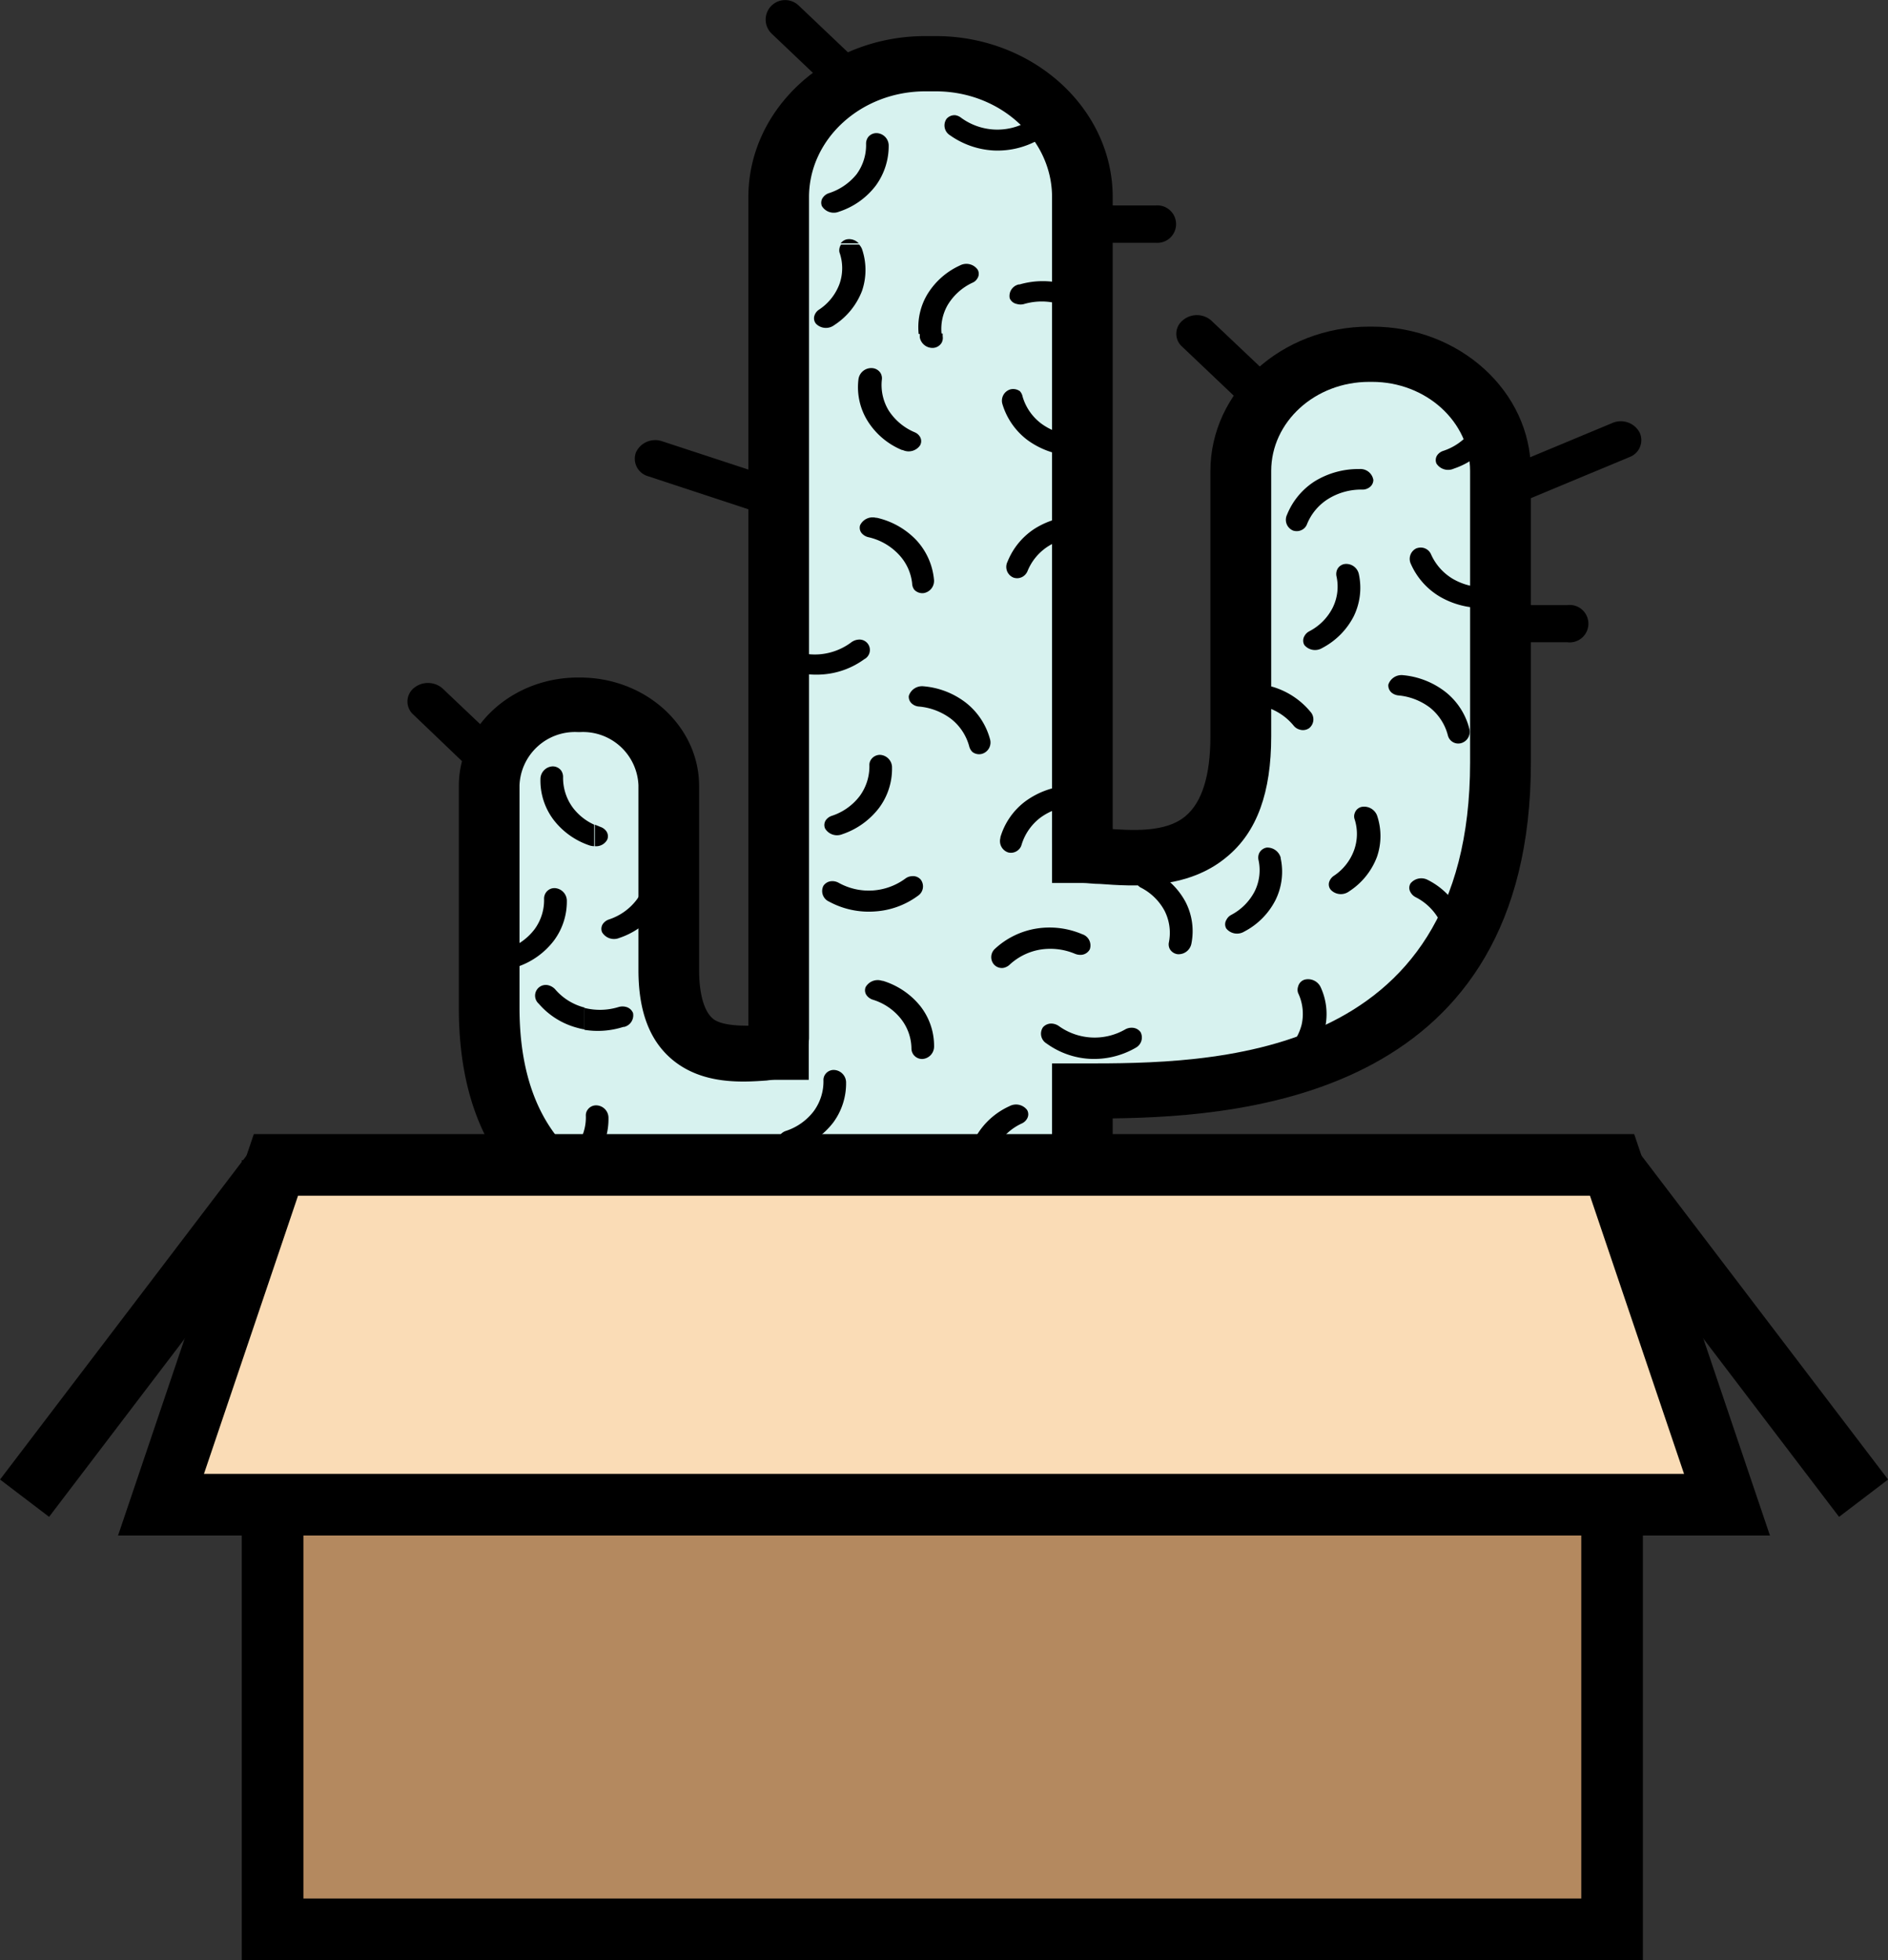 <svg id="Lager_1" data-name="Lager 1" xmlns="http://www.w3.org/2000/svg" viewBox="0 0 136.03 141.21"><rect x="0" y="0" width="136.03" height="141.21" fill="#333333" stroke="none"/><defs><style>.cls-1{fill:#d7f2ef;}.cls-2,.cls-4,.cls-6{fill:none;}.cls-2,.cls-3,.cls-4,.cls-5,.cls-6{stroke:#000;stroke-miterlimit:10;}.cls-2{stroke-linecap:round;stroke-width:2.81px;}.cls-3{fill:#b4895f;}.cls-3,.cls-5,.cls-6{stroke-width:4.44px;}.cls-4{stroke-width:2.17px;}.cls-5{fill:#fadcb6;}</style></defs><title>Kontor</title><path class="cls-1" d="M135.83,175.52V161.34c-7.61,0-20.84-.87-20.84-17.25v-16c0-3.21,2.87-5.82,6.4-5.82h.15c3.53,0,6.4,2.61,6.4,5.82v13.23c0,7.44,5.68,5.93,7.89,5.93V85.68c0-5.31,4.74-9.61,10.57-9.61h.75c5.84,0,10.57,4.3,10.57,9.61V133.1c3.19,0,11.41,2.18,11.41-8.57V105.41c0-4.65,4.14-8.41,9.25-8.41h.21c5.11,0,9.25,3.76,9.25,8.41v21c0,23.67-20.94,23.67-30.12,23.67v30.21l-9.35-6.1Z" transform="translate(-79.73 -71.51)"/><path d="M135.83,148.31a2.09,2.09,0,0,1-2.18-2V85.71c0-6.4,5.72-11.6,12.75-11.6h.75c7,0,12.75,5.2,12.75,11.6V132a2.19,2.19,0,0,1-4.37,0V85.71c0-4.2-3.76-7.62-8.38-7.62h-.75c-4.62,0-8.38,3.42-8.38,7.62v60.62A2.09,2.09,0,0,1,135.83,148.31Z" transform="translate(-79.73 -71.51)"/><path d="M159.9,180.58h-4.37V148.12h2.19c9.06,0,27.93,0,27.93-21.68v-21c0-3.54-3.17-6.42-7.06-6.42h-.21c-3.9,0-7.06,2.88-7.06,6.42v19.12c0,4-1,6.88-3.21,8.69-2.85,2.39-6.77,2.11-9.12,1.94-.48,0-.91-.07-1.27-.07h-2.19v-4h2.19c.5,0,1,0,1.62.08,1.94.14,4.36.32,5.81-.9,1.19-1,1.79-2.93,1.79-5.76V105.44c0-5.73,5.13-10.4,11.44-10.4h.21c6.3,0,11.44,4.67,11.44,10.4v21c0,23.76-20.13,25.51-30.13,25.64Z" transform="translate(-79.73 -71.51)"/><path d="M138,177.08h-4.37V162.47c-7.31-.16-20.84-1.82-20.84-18.34v-16c0-4.3,3.85-7.81,8.58-7.81h.15c4.73,0,8.58,3.51,8.58,7.81v13.24c0,1.75.36,3,1,3.53s2.29.55,3.5.46c.45,0,.85-.06,1.18-.06H138v4h-2.19c-.23,0-.51,0-.83.05-1.73.12-4.62.33-6.82-1.51-1.63-1.37-2.43-3.48-2.43-6.45V128.08a4,4,0,0,0-4.21-3.83h-.15a4,4,0,0,0-4.21,3.83v16c0,14.38,12.13,14.38,18.65,14.38H138Z" transform="translate(-79.73 -71.51)"/><path d="M187.84,108.16a1.47,1.47,0,0,1-1.34-.79,1.28,1.28,0,0,1,.72-1.77l8.64-3.6a1.54,1.54,0,0,1,2,.66,1.3,1.3,0,0,1-.73,1.78l-8.64,3.6A1.66,1.66,0,0,1,187.84,108.16Z" transform="translate(-79.73 -71.51)"/><path d="M135.83,108.83a1.8,1.8,0,0,1-.5-.08l-8.9-2.93a1.31,1.31,0,0,1-.88-1.72,1.53,1.53,0,0,1,1.89-.8l8.9,2.92a1.31,1.31,0,0,1,.88,1.72A1.47,1.47,0,0,1,135.83,108.83Z" transform="translate(-79.73 -71.51)"/><path d="M192.66,117.78h-5.32a1.35,1.35,0,1,1,0-2.68h5.32a1.35,1.35,0,1,1,0,2.68Z" transform="translate(-79.73 -71.51)"/><path d="M163,89h-5.32a1.35,1.35,0,1,1,0-2.69H163A1.35,1.35,0,1,1,163,89Z" transform="translate(-79.73 -71.51)"/><path d="M139.81,164.32a1.57,1.57,0,0,1-1.07-.41l-4.35-4.13a1.26,1.26,0,0,1,.05-1.9,1.6,1.6,0,0,1,2.09,0l4.34,4.13a1.26,1.26,0,0,1,0,1.9A1.55,1.55,0,0,1,139.81,164.32Z" transform="translate(-79.73 -71.51)"/><path d="M170.33,101.05a1.51,1.51,0,0,1-1.06-.42l-4.35-4.13a1.24,1.24,0,0,1,0-1.89,1.57,1.57,0,0,1,2.09,0l4.35,4.12a1.26,1.26,0,0,1-.05,1.9A1.54,1.54,0,0,1,170.33,101.05Z" transform="translate(-79.73 -71.51)"/><path d="M114.93,127.56a1.57,1.57,0,0,1-1.07-.41L109.52,123a1.26,1.26,0,0,1,0-1.9,1.6,1.6,0,0,1,2.09,0l4.35,4.13a1.26,1.26,0,0,1,0,1.9A1.53,1.53,0,0,1,114.93,127.56Z" transform="translate(-79.73 -71.51)"/><path d="M140.71,88.76a.76.76,0,0,0-.41.28h1.3A.94.94,0,0,0,140.71,88.76Z" transform="translate(-79.73 -71.51)"/><path d="M148,93.5a4.1,4.1,0,0,1,1.79-1.62.75.75,0,0,0,.37-.33.6.6,0,0,0,0-.63,1,1,0,0,0-1.28-.28,5.32,5.32,0,0,0-2.38,2.15,4.63,4.63,0,0,0-.58,2.78h1.65A3.46,3.46,0,0,1,148,93.5Z" transform="translate(-79.73 -71.51)"/><path d="M139.44,85.43a.85.85,0,0,0-.41.3.63.63,0,0,0-.08.63,1,1,0,0,0,1.23.4,5.44,5.44,0,0,0,2.65-1.88,4.84,4.84,0,0,0,.93-2.92v0a.9.9,0,0,0-.87-.86.76.76,0,0,0-.62.3.81.81,0,0,0-.14.46,3.54,3.54,0,0,1-.69,2.21A4.22,4.22,0,0,1,139.44,85.43Z" transform="translate(-79.73 -71.51)"/><path d="M148.56,79.81a.76.76,0,0,0-.63.26.83.83,0,0,0,.24,1.18,6,6,0,0,0,3.14,1.1,6,6,0,0,0,3.23-.76l0,0h0a.83.83,0,0,0,.36-1.13.76.76,0,0,0-.6-.32.94.94,0,0,0-.51.12,4.42,4.42,0,0,1-4.79-.25A.93.93,0,0,0,148.56,79.81Z" transform="translate(-79.73 -71.51)"/><path d="M129.79,159h0a1,1,0,0,0,1.2-.42.63.63,0,0,0-.08-.63.88.88,0,0,0-.41-.29,4.17,4.17,0,0,1-2-1.41l-.06-.08H126.6a4.66,4.66,0,0,0,.54.94,5.5,5.5,0,0,0,2.62,1.87Z" transform="translate(-79.73 -71.51)"/><path d="M149.51,156.34v.06a.93.93,0,0,0,1,.76.74.74,0,0,0,.57-.37.75.75,0,0,0,.09-.47l0-.19h-1.65Z" transform="translate(-79.73 -71.51)"/><path d="M155.07,155.11a.7.7,0,0,0-.46-.47,1,1,0,0,0-1.16.55,4.61,4.61,0,0,0-.26,3.05,5.08,5.08,0,0,0,1.74,2.59h0l0,0a1,1,0,0,0,1.29,0,.63.63,0,0,0,.16-.61.74.74,0,0,0-.27-.41,3.74,3.74,0,0,1-1.32-2,3.43,3.43,0,0,1,.19-2.29A.73.73,0,0,0,155.07,155.11Z" transform="translate(-79.73 -71.51)"/><path d="M143,159.49h.05a1,1,0,0,0,1.24-.33.6.6,0,0,0,0-.63.76.76,0,0,0-.38-.32,4.1,4.1,0,0,1-1.86-1.56,3.51,3.51,0,0,1-.5-2.25.73.73,0,0,0-.68-.81.93.93,0,0,0-1,.82,4.67,4.67,0,0,0,.67,3A5.37,5.37,0,0,0,143,159.49Z" transform="translate(-79.73 -71.51)"/><path d="M156.53,159a6.08,6.08,0,0,0-3.33,0h-.06a.86.86,0,0,0-.66,1,.72.72,0,0,0,.49.45.92.92,0,0,0,.52,0,4.53,4.53,0,0,1,2.53,0,4.14,4.14,0,0,1,2,1.34.85.85,0,0,0,.42.28.8.8,0,0,0,.69-.11.82.82,0,0,0,.09-1.19A5.62,5.62,0,0,0,156.53,159Z" transform="translate(-79.73 -71.51)"/><path d="M140.21,89.68a3.42,3.42,0,0,1,0,2.3,3.8,3.8,0,0,1-1.49,1.85.81.81,0,0,0-.3.39.61.61,0,0,0,.11.62,1,1,0,0,0,1.31.09,5.13,5.13,0,0,0,2-2.47,4.66,4.66,0,0,0,0-3v0a1,1,0,0,0-.21-.33h-1.3a.56.56,0,0,0-.09.17A.75.75,0,0,0,140.21,89.68Z" transform="translate(-79.73 -71.51)"/><path d="M146,95.81v0a.93.93,0,0,0,1,.76.77.77,0,0,0,.57-.36.73.73,0,0,0,.08-.48c0-.06,0-.12,0-.19H146l0,.22Z" transform="translate(-79.73 -71.51)"/><path d="M127.84,154a.74.74,0,0,0-.14-.46.76.76,0,0,0-.61-.3.92.92,0,0,0-.88.89,4.67,4.67,0,0,0,.39,2h1.88A3.64,3.64,0,0,1,127.84,154Z" transform="translate(-79.73 -71.51)"/><path d="M124.64,145.49h.06a.86.86,0,0,0,.64-1,.74.74,0,0,0-.5-.44,1,1,0,0,0-.52,0,4.56,4.56,0,0,1-2.48.07v1.58A6.06,6.06,0,0,0,124.64,145.49Z" transform="translate(-79.73 -71.51)"/><path d="M141.79,161.08a5.09,5.09,0,0,0,2-2.47,4.63,4.63,0,0,0,0-3v-.05a.93.93,0,0,0-.21-.33h-1.3a.51.51,0,0,0-.09.16.72.72,0,0,0,0,.48,3.46,3.46,0,0,1,0,2.29,3.87,3.87,0,0,1-1.49,1.86.81.81,0,0,0-.31.38.66.66,0,0,0,.12.63A1,1,0,0,0,141.79,161.08Z" transform="translate(-79.73 -71.51)"/><path d="M142.67,154.92a.64.64,0,0,0-.41.28h1.3A.9.9,0,0,0,142.67,154.92Z" transform="translate(-79.73 -71.51)"/><path d="M153.36,152.44a.82.82,0,0,0,.37-.34.62.62,0,0,0,0-.63,1,1,0,0,0-1.27-.27,5.29,5.29,0,0,0-2.39,2.15,4.62,4.62,0,0,0-.58,2.78h1.65a3.52,3.52,0,0,1,.43-2.07A4,4,0,0,1,153.36,152.44Z" transform="translate(-79.73 -71.51)"/><path d="M152,141.24a.9.9,0,0,0,.46-.22,4.29,4.29,0,0,1,2.22-1.1,4.59,4.59,0,0,1,2.5.3,1,1,0,0,0,.52.07.76.76,0,0,0,.55-.39.85.85,0,0,0-.55-1.09,6,6,0,0,0-3.33-.4,5.74,5.74,0,0,0-2.94,1.44h0l0,0a.81.81,0,0,0-.06,1.17A.77.77,0,0,0,152,141.24Z" transform="translate(-79.73 -71.51)"/><path d="M137.12,154.26a5.57,5.57,0,0,0,2.65-1.89,4.76,4.76,0,0,0,.92-2.92v0a.91.91,0,0,0-.88-.86.74.74,0,0,0-.61.3.7.7,0,0,0-.14.46,3.62,3.62,0,0,1-.7,2.21,4.14,4.14,0,0,1-2,1.42.86.86,0,0,0-.42.29.62.62,0,0,0-.07.63A1,1,0,0,0,137.12,154.26Z" transform="translate(-79.73 -71.51)"/><path d="M143.34,142.17h-.05a1,1,0,0,0-1.19.45.61.61,0,0,0,.1.63.89.89,0,0,0,.42.28,4.13,4.13,0,0,1,2,1.35,3.52,3.52,0,0,1,.78,2.18.76.76,0,0,0,.17.46.78.78,0,0,0,.62.28.9.9,0,0,0,.84-.92,4.64,4.64,0,0,0-1-2.9A5.54,5.54,0,0,0,143.34,142.17Z" transform="translate(-79.73 -71.51)"/><path d="M127,137.19a4.69,4.69,0,0,0,.93-2.92v-.05a.92.92,0,0,0-.88-.86.78.78,0,0,0-.61.31.74.74,0,0,0-.15.45,3.54,3.54,0,0,1-.69,2.21,4.12,4.12,0,0,1-2,1.42.88.88,0,0,0-.41.29.63.63,0,0,0-.08.63,1,1,0,0,0,1.24.41A5.54,5.54,0,0,0,127,137.19Z" transform="translate(-79.73 -71.51)"/><path d="M144,126.81v-.06a.91.91,0,0,0-.88-.86.78.78,0,0,0-.61.31.68.68,0,0,0-.14.46,3.61,3.61,0,0,1-.7,2.2,4.14,4.14,0,0,1-2,1.42.86.86,0,0,0-.42.29.62.62,0,0,0-.07.63,1,1,0,0,0,1.23.41,5.57,5.57,0,0,0,2.65-1.89A4.72,4.72,0,0,0,144,126.81Z" transform="translate(-79.73 -71.51)"/><path d="M161.9,135.44a4,4,0,0,1,1.73,1.67,3.51,3.51,0,0,1,.32,2.28.72.72,0,0,0,.06.48.76.76,0,0,0,.56.38.94.94,0,0,0,1-.76,4.59,4.59,0,0,0-.42-3,5.29,5.29,0,0,0-2.27-2.22h0a1,1,0,0,0-1.27.24.64.64,0,0,0,0,.63A.81.81,0,0,0,161.9,135.44Z" transform="translate(-79.73 -71.51)"/><path d="M142.77,137.17a5.83,5.83,0,0,0,3.1-1.13h0l0,0a.81.81,0,0,0,.2-1.16.73.73,0,0,0-.63-.25.86.86,0,0,0-.49.18,4.45,4.45,0,0,1-4.79.3.94.94,0,0,0-.51-.12.76.76,0,0,0-.59.33.83.83,0,0,0,.4,1.14A6,6,0,0,0,142.77,137.17Z" transform="translate(-79.73 -71.51)"/><path d="M149,164a4.67,4.67,0,0,0,.71-3v0a.91.91,0,0,0-.94-.8.73.73,0,0,0-.59.34.72.72,0,0,0-.11.46,3.55,3.55,0,0,1-.53,2.25,4.05,4.05,0,0,1-1.88,1.53.83.83,0,0,0-.39.32.62.62,0,0,0,0,.63,1,1,0,0,0,1.26.33A5.41,5.41,0,0,0,149,164Z" transform="translate(-79.73 -71.51)"/><path d="M153.21,99.69a.83.83,0,0,0-.68-.13.85.85,0,0,0-.57,1.08,5.06,5.06,0,0,0,1.81,2.58,5.93,5.93,0,0,0,3.1,1.12h0a.94.94,0,0,0,1-.71.65.65,0,0,0-.27-.58,1,1,0,0,0-.49-.18,4.42,4.42,0,0,1-2.35-.84,3.74,3.74,0,0,1-1.35-1.94A.81.81,0,0,0,153.21,99.69Z" transform="translate(-79.73 -71.51)"/><path d="M152.75,113.12a.8.8,0,0,0,.69-.08.85.85,0,0,0,.32-.38,3.82,3.82,0,0,1,1.53-1.82,4.4,4.4,0,0,1,2.42-.66,1,1,0,0,0,.5-.14.66.66,0,0,0,.32-.56.94.94,0,0,0-1-.79,5.93,5.93,0,0,0-3.21.88,5.07,5.07,0,0,0-2,2.41v0A.83.83,0,0,0,152.75,113.12Z" transform="translate(-79.73 -71.51)"/><path d="M135.85,117.92a.76.76,0,0,0-.59.33.85.85,0,0,0,.41,1.14,6.07,6.07,0,0,0,3.27.71A5.78,5.78,0,0,0,142,119l0,0,0,0a.75.75,0,0,0-.44-1.41,1,1,0,0,0-.49.19,4.41,4.41,0,0,1-2.33.87,4.49,4.49,0,0,1-2.45-.54A1,1,0,0,0,135.85,117.92Z" transform="translate(-79.73 -71.51)"/><path d="M145.61,114a.8.8,0,0,0,.65.24.89.89,0,0,0,.76-1,4.83,4.83,0,0,0-1.28-2.83,5.65,5.65,0,0,0-2.84-1.6h-.06a1,1,0,0,0-1.14.54.61.61,0,0,0,.15.61.91.91,0,0,0,.45.25,4.29,4.29,0,0,1,2.15,1.21,3.58,3.58,0,0,1,1,2.12A.78.78,0,0,0,145.61,114Z" transform="translate(-79.73 -71.51)"/><path d="M172,147.63a.62.62,0,0,0,.18.61,1,1,0,0,0,1.31,0,4.91,4.91,0,0,0,1.7-2.64,4.61,4.61,0,0,0-.32-3v0a1,1,0,0,0-1.16-.51.69.69,0,0,0-.45.49.7.7,0,0,0,0,.47,3.51,3.51,0,0,1,.25,2.29,3.83,3.83,0,0,1-1.28,2A.68.68,0,0,0,172,147.63Z" transform="translate(-79.73 -71.51)"/><path d="M152.37,132.92a.79.79,0,0,0,.68-.14.76.76,0,0,0,.28-.4,3.85,3.85,0,0,1,1.34-1.95,4.37,4.37,0,0,1,2.35-.85,1,1,0,0,0,.48-.18.67.67,0,0,0,.27-.59,1,1,0,0,0-1.06-.7,5.9,5.9,0,0,0-3.12,1.14,5,5,0,0,0-1.78,2.57v.05A.86.86,0,0,0,152.37,132.92Z" transform="translate(-79.73 -71.51)"/><path d="M149.79,125.68a.79.79,0,0,0,.68.14.85.85,0,0,0,.59-1.06,5,5,0,0,0-1.73-2.62,5.78,5.78,0,0,0-3.07-1.19h0a1,1,0,0,0-1.05.69.65.65,0,0,0,.26.59.85.85,0,0,0,.48.18,4.49,4.49,0,0,1,2.32.9,3.75,3.75,0,0,1,1.3,2A.87.87,0,0,0,149.79,125.68Z" transform="translate(-79.73 -71.51)"/><path d="M172,133.33v-.05a1,1,0,0,0-1-.71.74.74,0,0,0-.54.39.79.79,0,0,0-.06.48,3.43,3.43,0,0,1-.27,2.28,4,4,0,0,1-1.69,1.7.81.81,0,0,0-.35.36.6.6,0,0,0,0,.63,1,1,0,0,0,1.29.21,5.24,5.24,0,0,0,2.25-2.27A4.6,4.6,0,0,0,172,133.33Z" transform="translate(-79.73 -71.51)"/><path d="M177.63,112.85v0a.93.93,0,0,0-1-.71.71.71,0,0,0-.55.39.79.79,0,0,0-.06.48,3.43,3.43,0,0,1-.27,2.28,3.9,3.9,0,0,1-1.69,1.7.84.84,0,0,0-.35.35.64.64,0,0,0,0,.64,1,1,0,0,0,1.29.21,5.32,5.32,0,0,0,2.26-2.27A4.67,4.67,0,0,0,177.63,112.85Z" transform="translate(-79.73 -71.51)"/><path d="M144.72,103.93h.05a1,1,0,0,0,1.24-.32.61.61,0,0,0,0-.64.8.8,0,0,0-.38-.32,4.15,4.15,0,0,1-1.86-1.55,3.54,3.54,0,0,1-.5-2.26.74.74,0,0,0-.1-.46.77.77,0,0,0-.59-.35.93.93,0,0,0-1,.82,4.61,4.61,0,0,0,.67,3A5.32,5.32,0,0,0,144.72,103.93Z" transform="translate(-79.73 -71.51)"/><path d="M161.54,147h0a.84.84,0,0,0,.37-1.13.76.76,0,0,0-.6-.32.92.92,0,0,0-.51.12,4.42,4.42,0,0,1-4.79-.25,1,1,0,0,0-.49-.17.8.8,0,0,0-.64.26.82.82,0,0,0,.25,1.17,5.85,5.85,0,0,0,3.13,1.11,6,6,0,0,0,3.23-.76Z" transform="translate(-79.73 -71.51)"/><path d="M153,93.41a.92.92,0,0,0,.52,0,4.53,4.53,0,0,1,2.53,0,4.16,4.16,0,0,1,2,1.35.9.9,0,0,0,.42.27.8.8,0,0,0,.69-.1.82.82,0,0,0,.09-1.19A5.48,5.48,0,0,0,156.53,92a6,6,0,0,0-3.33,0h-.06a.85.85,0,0,0-.66,1A.7.7,0,0,0,153,93.41Z" transform="translate(-79.73 -71.51)"/><path d="M123.48,132a.63.63,0,0,0-.08-.63.88.88,0,0,0-.41-.29l-.4-.16v1.55A.91.91,0,0,0,123.48,132Z" transform="translate(-79.73 -71.51)"/><path d="M117,154.2a3.46,3.46,0,0,1-.7-2.2.75.75,0,0,0-.76-.76.91.91,0,0,0-.88.89,4.72,4.72,0,0,0,.93,2.93,5.22,5.22,0,0,0,1.08,1.07h2.84a.91.91,0,0,0-.11-.22.86.86,0,0,0-.42-.29A4.14,4.14,0,0,1,117,154.2Z" transform="translate(-79.73 -71.51)"/><path d="M117,141.16a5.54,5.54,0,0,0,2.64-1.89,4.71,4.71,0,0,0,.93-2.92v0a.92.92,0,0,0-.88-.86.74.74,0,0,0-.61.3.77.77,0,0,0-.15.46,3.54,3.54,0,0,1-.69,2.21,4.12,4.12,0,0,1-2,1.42.88.88,0,0,0-.41.29.63.63,0,0,0-.08.63A1,1,0,0,0,117,141.16Z" transform="translate(-79.73 -71.51)"/><path d="M120,156.83a5.49,5.49,0,0,0,2.65-1.88,4.76,4.76,0,0,0,.92-2.92V152a.9.9,0,0,0-.88-.86.74.74,0,0,0-.61.3.68.68,0,0,0-.14.46,3.49,3.49,0,0,1-.7,2.21,4.08,4.08,0,0,1-2,1.41.93.93,0,0,0-.42.3.65.65,0,0,0-.07.63A1,1,0,0,0,120,156.83Z" transform="translate(-79.73 -71.51)"/><path d="M121.79,144.08a4.14,4.14,0,0,1-2.07-1.31,1,1,0,0,0-.44-.27.77.77,0,0,0-.74,1.31,5.53,5.53,0,0,0,2.77,1.74,4.54,4.54,0,0,0,.53.12v-1.58Z" transform="translate(-79.73 -71.51)"/><path d="M121,129.69a3.62,3.62,0,0,1-.7-2.21.81.81,0,0,0-.14-.46.76.76,0,0,0-.62-.3.92.92,0,0,0-.87.89,4.69,4.69,0,0,0,.93,2.94,5.45,5.45,0,0,0,2.62,1.87h0a1.19,1.19,0,0,0,.32.05v-1.55A4,4,0,0,1,121,129.69Z" transform="translate(-79.73 -71.51)"/><path d="M118.24,156.94h.05a1,1,0,0,0,1.21-.42.73.73,0,0,0,0-.41h-2.84A6.17,6.17,0,0,0,118.24,156.94Z" transform="translate(-79.73 -71.51)"/><path d="M171.46,121a6.11,6.11,0,0,0-3.34,0h-.05a.86.86,0,0,0-.67,1,.7.7,0,0,0,.49.45.92.92,0,0,0,.52,0,4.53,4.53,0,0,1,2.53,0,4.14,4.14,0,0,1,2,1.34.83.83,0,0,0,.43.28.78.78,0,0,0,.68-.1.81.81,0,0,0,.09-1.19A5.59,5.59,0,0,0,171.46,121Z" transform="translate(-79.73 -71.51)"/><path d="M172.89,109.73a.82.82,0,0,0,.7-.08.77.77,0,0,0,.31-.38,3.84,3.84,0,0,1,1.53-1.82,4.51,4.51,0,0,1,2.42-.67.83.83,0,0,0,.5-.13.66.66,0,0,0,.33-.56.94.94,0,0,0-1-.79,6,6,0,0,0-3.22.88,5.13,5.13,0,0,0-2,2.41v0A.84.84,0,0,0,172.89,109.73Z" transform="translate(-79.73 -71.51)"/><path d="M184.48,105.27a5.57,5.57,0,0,0,2.65-1.89,4.74,4.74,0,0,0,.92-2.92v0a.91.91,0,0,0-.88-.86.78.78,0,0,0-.61.31.67.67,0,0,0-.14.45,3.62,3.62,0,0,1-.7,2.21,4.14,4.14,0,0,1-2,1.42.86.86,0,0,0-.42.29.62.62,0,0,0-.07.63A1,1,0,0,0,184.48,105.27Z" transform="translate(-79.73 -71.51)"/><path d="M182.76,122.49a3.76,3.76,0,0,1,1.29,2,.77.77,0,0,0,.94.56.85.85,0,0,0,.6-1.06,4.93,4.93,0,0,0-1.71-2.63,5.85,5.85,0,0,0-3.06-1.21h0a1,1,0,0,0-1.06.68.68.68,0,0,0,.25.59.92.92,0,0,0,.49.19A4.43,4.43,0,0,1,182.76,122.49Z" transform="translate(-79.73 -71.51)"/><path d="M177.29,132.76a3.76,3.76,0,0,1-1.48,1.86.86.86,0,0,0-.3.39.59.59,0,0,0,.12.62,1,1,0,0,0,1.31.09,5.1,5.1,0,0,0,2-2.48,4.59,4.59,0,0,0,0-3v0a1,1,0,0,0-1.11-.6.68.68,0,0,0-.49.44.66.66,0,0,0,0,.48A3.46,3.46,0,0,1,177.29,132.76Z" transform="translate(-79.73 -71.51)"/><path d="M181.81,111a.84.84,0,0,0-.43,1.13,5.15,5.15,0,0,0,2.12,2.38,6,6,0,0,0,3.22.79h.06a.92.92,0,0,0,.93-.81.66.66,0,0,0-.35-.55.93.93,0,0,0-.5-.13,4.47,4.47,0,0,1-2.44-.59,3.89,3.89,0,0,1-1.59-1.79.81.81,0,0,0-1-.43Z" transform="translate(-79.73 -71.51)"/><path d="M185.3,140.13a4.6,4.6,0,0,0-.41-3,5.29,5.29,0,0,0-2.27-2.22h0l0,0a1,1,0,0,0-1.26.24.61.61,0,0,0,0,.64.87.87,0,0,0,.36.35,4,4,0,0,1,1.72,1.67,3.51,3.51,0,0,1,.31,2.28.79.79,0,0,0,.06.48.76.76,0,0,0,.55.38A.94.94,0,0,0,185.3,140.13Z" transform="translate(-79.73 -71.51)"/><line class="cls-2" x1="60.78" y1="5.41" x2="56.57" y2="1.41"/><rect class="cls-3" x="19.64" y="85.8" width="96.51" height="53.19"/><line class="cls-4" x1="19.88" y1="108.4" x2="116.15" y2="108.4"/><polygon class="cls-5" points="124.43 108.4 11.6 108.4 19.88 83.92 116.15 83.92 124.43 108.4"/><line class="cls-6" x1="115.63" y1="83.45" x2="134.27" y2="107.93"/><line class="cls-6" x1="20.4" y1="83.45" x2="1.77" y2="107.93"/></svg>